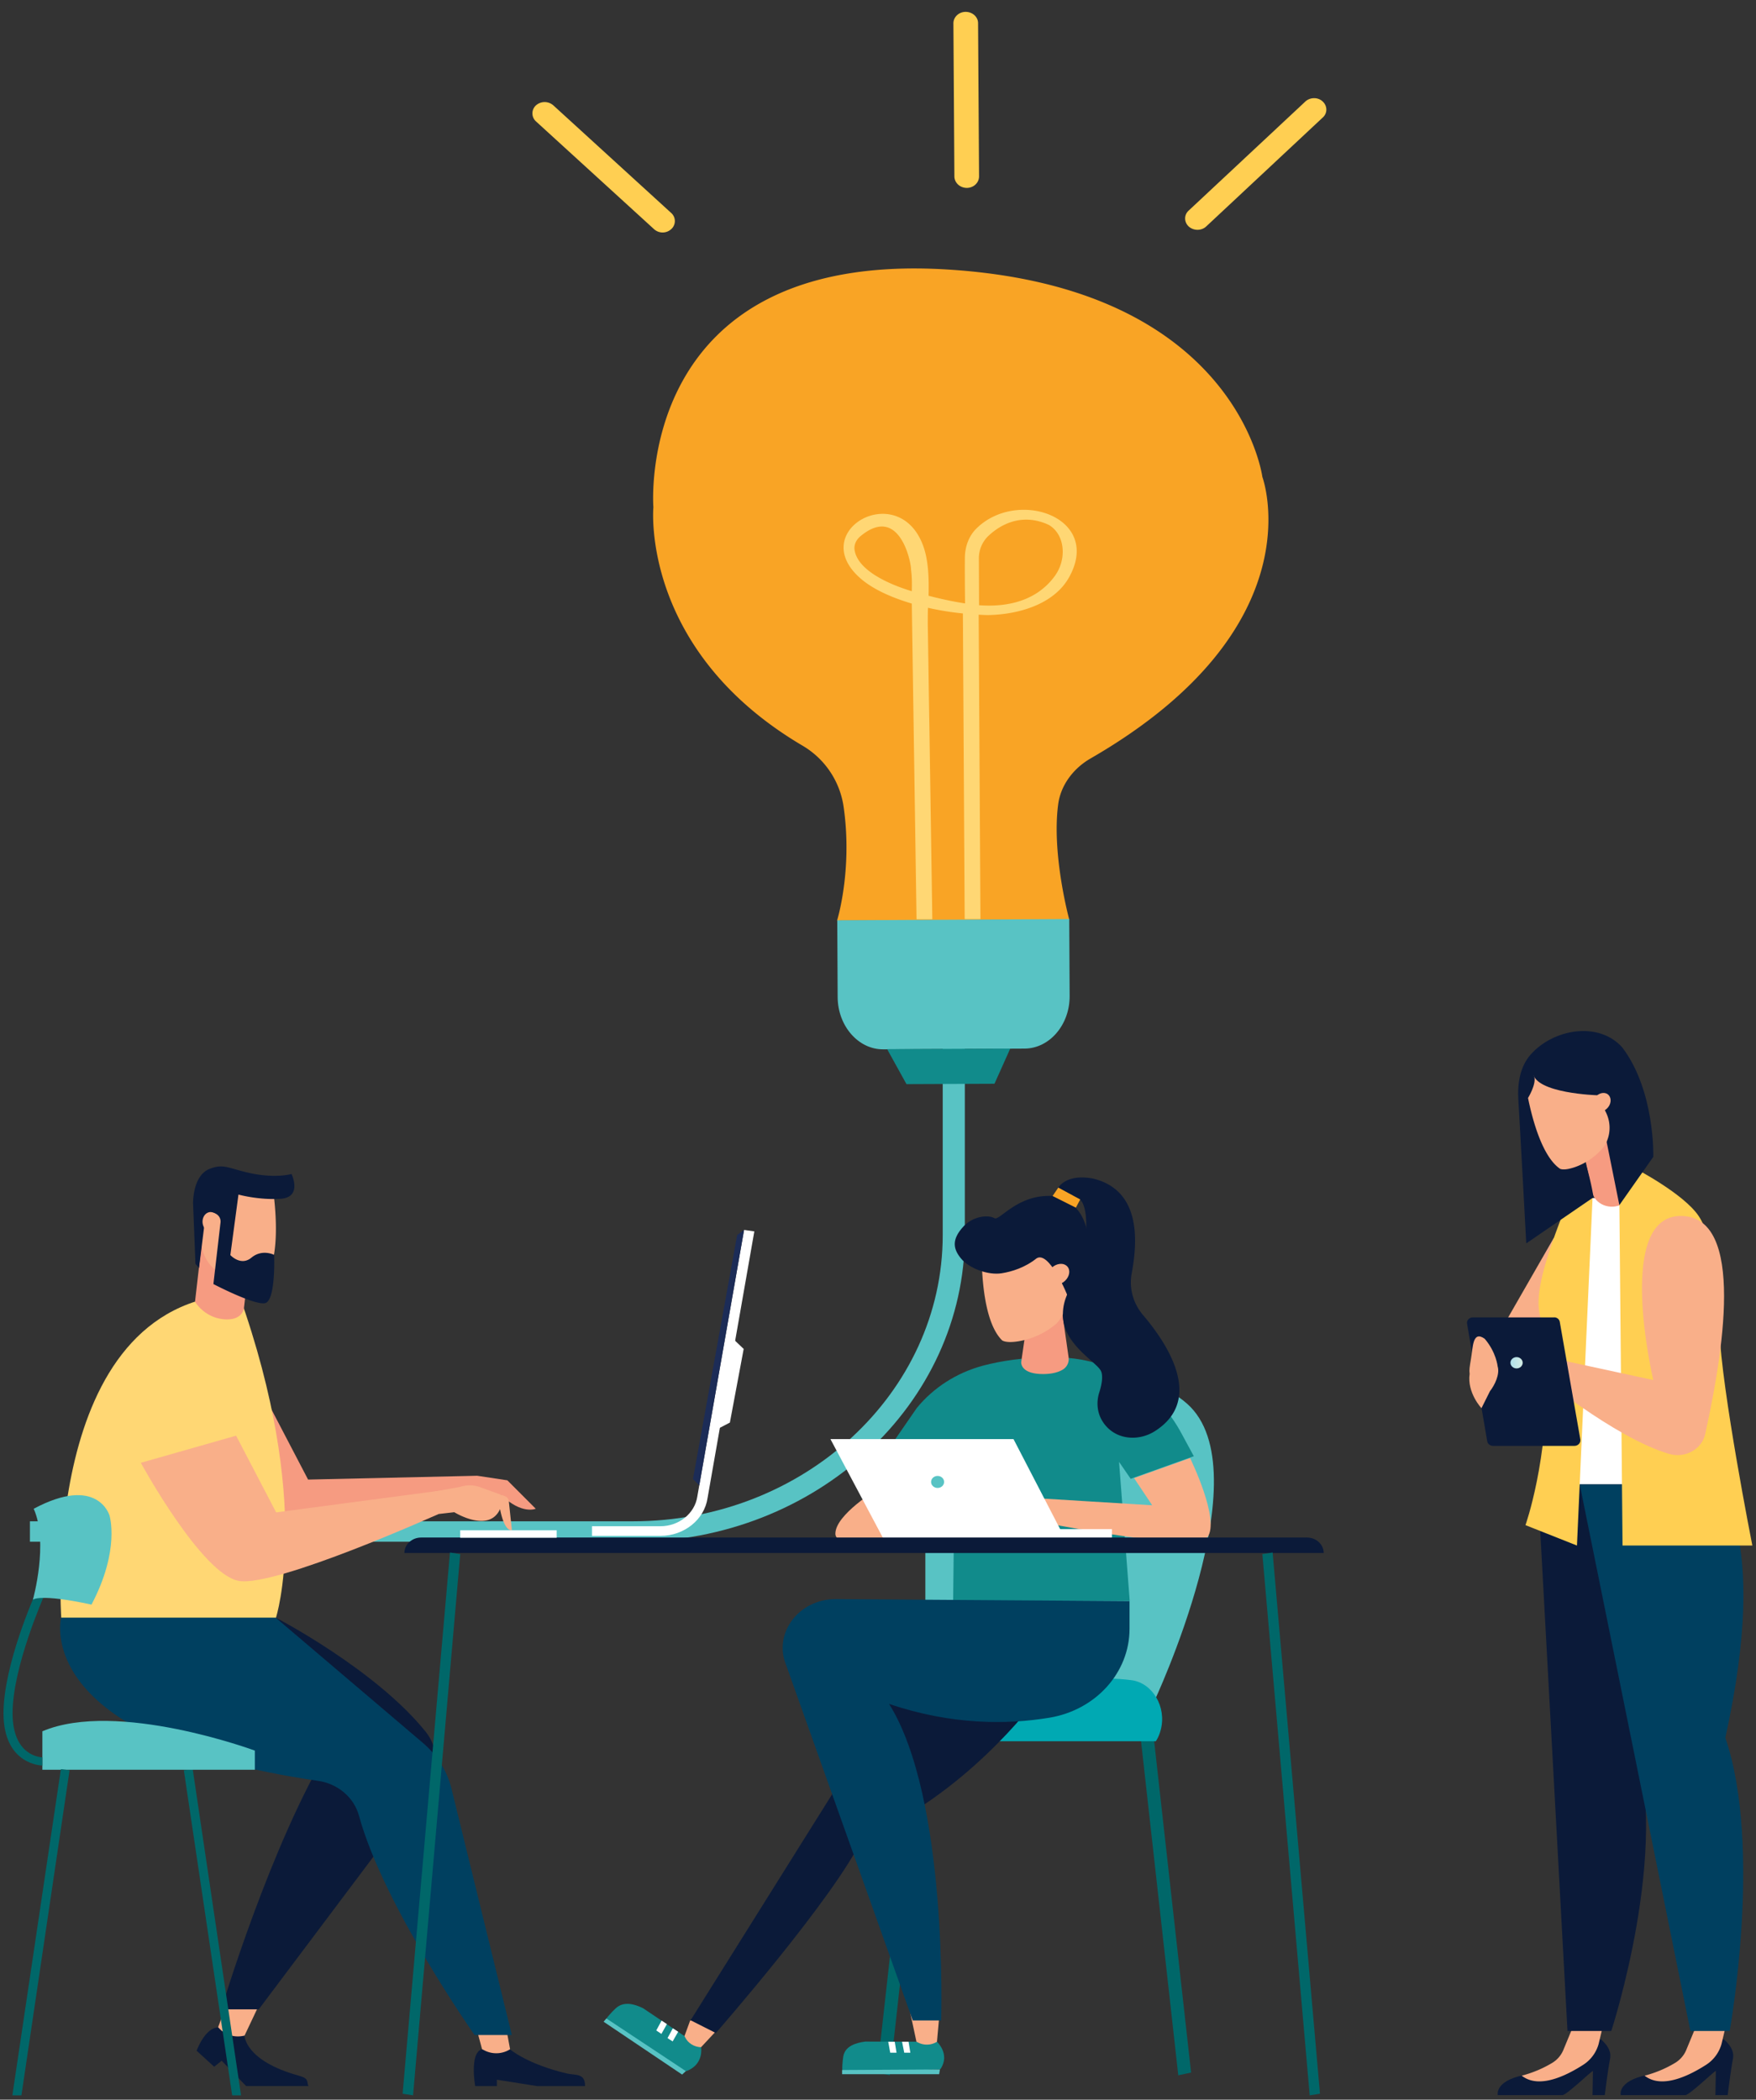<svg width="143" height="171" fill="none" xmlns="http://www.w3.org/2000/svg"><rect width="100%" height="100%" fill="#333333" stroke="none"/><path d="M2.438 125.56h49.095c14.909 0 27.038-11.205 27.038-24.978V71.745h-1.8v28.837c0 12.853-11.326 23.316-25.238 23.316H2.437v1.662z" fill="#58C3C4"/><path d="M68.164 74.981l18.91-.089s-1.447-5.313-.9-9.395c.208-1.543 1.22-2.909 2.634-3.725 18.54-10.7 13.993-22.93 13.993-22.93s-2.024-15.524-25.833-16.904c-25.4-1.47-23.76 19.368-23.76 19.368s-1.093 11.606 12.129 19.412a6.92 6.92 0 0 1 3.373 5.061c.723 5.15-.546 9.202-.546 9.202z" fill="#F9A425"/><path d="M87.074 74.848l.032 6.263c.017 2.345-1.638 4.274-3.662 4.289l-11.52.06c-2.023.014-3.694-1.9-3.71-4.245l-.032-6.264 18.892-.103z" fill="#58C3C4"/><path d="M82.269 85.4l-1.285 2.864-7.165.03-1.575-2.85 10.025-.045z" fill="#118B8B"/><path d="M87.024 47.08c2.844-4.958-4.241-7.377-7.567-3.978-.594.623-.867 1.454-.883 2.285-.016 1.47.016 3.755.016 3.755-1.012-.148-2.12-.4-2.972-.623.032-1.425 0-2.88-.45-4.096-2.008-5.418-9.51-1.188-5.109 2.67 1.028.906 2.555 1.574 4.193 2.064l.386 25.705h1.285l-.24-15.806c-.05-2.73-.081-5.462-.13-8.207 0-.43 0-.89.017-1.35a22.29 22.29 0 0 0 2.843.46l.145 24.889h1.285l-.145-24.786c.258.015.53.03.772.03 2.49-.045 5.317-.876 6.554-3.013zm-12.772 1.068c-1.831-.55-4.402-1.677-4.659-3.355-.064-.415.129-.83.466-1.113 3.181-2.656 4.145 2.108 4.13 2.702.08.593.08 1.172.063 1.766zm11.664-1.262C84.47 48.89 82.14 49.47 79.73 49.29l-.016-3.814c0-.712.289-1.395.835-1.885.964-.89 2.699-1.84 4.852-.846 1.333.772 1.494 2.776.514 4.141z" fill="#FFD774"/><path d="M54.667 18.657a.882.882 0 0 0 0-1.306L45.06 8.58a1.069 1.069 0 0 0-1.413 0 .882.882 0 0 0 0 1.306l9.607 8.77a1.037 1.037 0 0 0 1.413 0zm42.14-.207c-.386-.357-.402-.95 0-1.307l9.495-8.875c.385-.356 1.028-.371 1.413 0 .386.356.402.95 0 1.306l-9.494 8.875c-.386.356-1.012.356-1.414 0zm-18.074-3.147c.546 0 .996-.416.996-.936l-.08-12.481c0-.505-.45-.92-1.012-.92-.547 0-.996.415-.996.935l.08 12.481c.016.52.466.92 1.012.92z" fill="#FFCF52"/><path d="M72.464 169.015l-1.044-.222 3.052-27.383 1.044.208-3.052 27.397z" fill="#006769"/><path d="M93.927 138.709s8.932-18.908 2.747-24.385c-3.663-3.25-10.507-2.775-15.439-1.855-3.421.638-5.88 3.399-5.88 6.62v19.383l18.572.237z" fill="#58C3C4"/><path d="M74.663 114.665c1.35-1.647 3.23-2.864 5.382-3.443 1.462-.386 3.326-.683 5.671-.683.193 0 .37 0 .563.015 4.417.119 8.016 2.582 9.96 6.233l.98 1.811-5.141 1.84-.948-1.38.868 11.324H77.619l.145-13.046-4.996.075 1.895-2.746z" fill="#118B8B"/><path d="M83.436 109.04l-.273 1.885s-.112.98 1.784.98c.77 0 1.269-.164 1.59-.356a1 1 0 0 0 .482-1.025l-.578-4.051-3.005 2.567z" fill="#F69B81"/><path d="M96.914 118.747s2.474 5.046 1.414 6.441c-1.06 1.38-15.166-1.543-15.166-1.543v-1.707l10.667.653-1.477-2.211 4.562-1.633zm-25.447 2.538s-3.438 2.063-3.438 3.622c0 1.558 6.298.371 6.298.371l-2.86-3.993z" fill="#F9AF89"/><path d="M82.535 117.203H67.627l4.418 8.311H86.84l-4.305-8.311z" fill="#fff"/><path d="M82.97 109.232c-.53.089-1.044.104-1.35-.059-2.024-1.959-1.654-8.356-1.654-8.356l5.751-.133 1.093 4.022c.289 1.068.016 2.211-.755 3.072a6.369 6.369 0 0 1-3.085 1.454z" fill="#F9AF89"/><path d="M78.505 99.838c.755-.772 1.928-.935 2.49-.623.418.222 1.864-1.974 4.723-1.81 1.96.118 4.595 2.923 1.366 8.503-.209-.623-1.67-4.051-2.667-3.428-.948.757-2.008 1.083-2.844 1.217-1.108.178-2.666-.401-3.325-1.217-.578-.712-.835-1.499.257-2.642z" fill="#0B1A39"/><path d="M86.776 103.03c-.37-.222-.931-.059-1.253.357-.321.415-.289.92.08 1.143.37.223.932.059 1.254-.356.321-.416.289-.921-.08-1.144z" fill="#F9AF89"/><path d="M86.184 96.722s.642-1.173 2.875-.727c4.017 1.009 3.519 5.446 3.1 7.717-.224 1.202.113 2.434.933 3.399 1.992 2.345 4.948 6.842 1.012 9.409-.74.49-1.687.698-2.57.49a2.775 2.775 0 0 1-1.736-1.232c-.45-.697-.53-1.558-.289-2.345.193-.593.37-1.425.112-1.84-.433-.713-2.891-2.093-3.052-4.23-.16-2.137 1.301-2.968 1.671-5.209.627-3.963-.305-4.468-.305-4.468l-1.751-.964z" fill="#0B1A39"/><path d="M87.612 98.355l-1.895-.95.466-.683 1.783.965-.353.668z" fill="#F9A425"/><path d="M95.953 169.015l1.044-.222-3.052-27.383-1.045.208 3.053 27.397z" fill="#006769"/><path d="M94.12 141.81H74.474c0-1.217.707-2.271 1.735-2.553 3.582-1.009 10.828-3.101 15.936-2.419 1.703.223 2.876 2.167 2.378 4.052-.16.608-.401.92-.401.92z" fill="#00A9B3"/><path d="M57.092 166.73l-4.723-3.176c-.69-.341-1.574-.594-2.217 0 0 0-.434.386-.771.846-.016.356 6.474 4.289 6.474 4.289l.048-.015c1.446-.549 1.19-1.944 1.19-1.944z" fill="#118B8B"/><path d="M49.38 164.386l6.473 4.289-.305.282-6.394-4.304.225-.267z" fill="#58C3C4"/><path d="M55.227 165.47l-.434-.282-.434.801.418.267.45-.786zm-.917-.625l-.433-.283-.434.802.418.282.45-.801z" fill="#fff"/><path d="M58.985 164.696l-1.895 2.034c-.563-.015-1.077-.341-1.302-.816l-.048-.09.466-1.276 2.78.148z" fill="#F9AF89"/><path d="M84.224 138.606s-5.623 7.613-13.993 11.086c-2.185 4.735-11.936 15.881-11.936 15.881l-2.057-1.039 17.704-28.273 10.282 2.345z" fill="#0B1A39"/><path d="M76.305 166.284l-5.848-.014c-.771.103-1.638.371-1.783 1.202 0 0-.097.549-.08 1.098.209.297 7.968-.044 7.968-.044l.032-.03c.803-1.202-.289-2.212-.289-2.212z" fill="#118B8B"/><path d="M68.576 168.585l7.969-.045-.065.387h-7.904v-.342z" fill="#58C3C4"/><path d="M73.99 166.284h-.531l.177.891h.498l-.145-.891zm-1.126 0h-.53l.16.891h.515l-.145-.891z" fill="#fff"/><path d="M76.543 163.612l-.24 2.672a1.57 1.57 0 0 1-1.575.045l-.097-.045-.514-2.405 2.426-.267z" fill="#F9AF89"/><path d="M91.984 130.398v2.256c0 3.562-2.747 6.619-6.538 7.242-3.406.564-7.936.609-13.045-1.128 4.835 7.718 4.241 25.78 4.241 25.78h-2.313L64.03 135.637c-1.093-2.612 1.012-5.417 4.048-5.403l23.905.164z" fill="#004060"/><path d="M90.554 124.535H79.389v.98h11.165v-.98zm-31.052-15.684l1.06 1.009-1.124 5.996-1.077.564 1.14-7.569z" fill="#fff"/><path d="M14.084 116.463s4.964 9.098 7.984 9.617c3.02.52 16.789-4.081 16.789-4.081v-1.811l-13.768.312-3.262-6.248-7.743 2.211z" fill="#F69B81"/><path d="M19.45 105.377c-16.307.757-14.46 26.388-14.46 26.388h17.48c0-.015 3.052-9.365-3.02-26.388z" fill="#FFD774"/><path d="M19.916 165.797s.016 2.033 4.418 3.25c.9.253.61.505.787.846h-5.077l-1.992-2.063-.61.49-1.43-1.306s.674-1.885 1.767-1.9l2.137.683z" fill="#0B1A39"/><path d="M21.087 163.303l-1.172 2.479c-.756.193-1.559-.03-2.057-.579l-.096-.104.674-1.811h2.651v.015z" fill="#F9AF89"/><path d="M16.427 101.266l-.546 4.749s.723 1.261 2.297 1.425c1.575.163 1.687-.891 1.687-.891l.354-3.087-2.25-.786-1.542-1.41z" fill="#F69B81"/><path d="M20.316 104.383c.482.03.948 0 1.189-.163 1.639-1.915.69-7.599.69-7.599l-5.156.327-.595 3.68c-.16.98.193 1.974.964 2.687a5.687 5.687 0 0 0 2.908 1.068z" fill="#F9AF89"/><path d="M19.418 97.288s1.639.46 3.438.342c1.8-.12.884-2.019.884-2.019s-1.366.416-3.647-.133c-1.542-.371-1.928-.698-2.988-.297-1.446.534-1.382 2.85-1.382 2.85l.193 4.897.289.341s.402-3.176.514-4.14c.354-.416.675-.386.9-.253a.7.7 0 0 1 .337.698l-.578 5.002s3.293 1.721 4.193 1.558c.9-.163.755-3.933.755-3.933s-.964-.505-1.848.222c-.867.728-1.719-.207-1.719-.207l.66-4.928z" fill="#0B1A39"/><path d="M17.168 98.713c.385.015.723.386.739.847.016.46-.29.831-.675.816-.386-.015-.723-.386-.74-.846-.015-.46.29-.832.675-.817z" fill="#F9AF89"/><path d="M22.47 131.75s8.129 4.215 12.21 9.306c1.027 1.291 1.076 3.042.08 4.363l-13.688 18.225H18.02s4.032-13.52 8.916-21.505c.482-2.924-4.466-10.389-4.466-10.389z" fill="#0B1A39"/><path d="M38.858 120.188l2.458.372 2.313 2.315s-1.124.505-2.811-1.113c-3.342-.223-2.426-.772-2.426-.772l.466-.802z" fill="#F69B81"/><path d="M11.467 119.134s4.964 9.098 7.984 9.618c3.02.519 16.258-5.447 16.258-5.447l.546-1.959-13.767 1.825-3.262-6.248-7.76 2.211z" fill="#F9AF89"/><path d="M41.524 166.896s1.414 1.217 4.643 1.974c.707.163 1.478-.059 1.478 1.024h-3.92l-3.261-.519v.519h-1.767s-.482-2.657.53-2.998h2.297z" fill="#0B1A39"/><path d="M41.186 164.98l.353 1.915a2.11 2.11 0 0 1-2.152.06l-.129-.06-.514-1.915h2.442zm.258-42.639a.499.499 0 0 0-.321-.49l-2.056-.742a2.436 2.436 0 0 0-1.59-.015l-2.041.371-.225.342-.145 1.736c.402-.148.627-.237.627-.237l1.301-.149s2.812 1.751 3.727-.252c.386 1.944.964 1.707.964 1.707l-.24-2.271z" fill="#F9AF89"/><path d="M4.973 131.75s-2.538 9.884 20.917 13.283c1.639.238 2.94 1.366 3.341 2.835 2.009 7.346 9.415 17.869 9.415 17.869h3.036l-4.916-20.066c-.353-1.439-1.173-2.745-2.345-3.74L22.452 131.75H4.972z" fill="#004060"/><path d="M19.63 170.651l-3.936-26.566-.723.089 3.936 26.477h.723z" fill="#006769"/><path d="M20.737 144.131H3.451v-3.132c6.073-2.582 17.302 1.573 17.302 1.573v1.559h-.016z" fill="#58C3C4"/><path d="M3.45 143.788v-.668c-.096 0-2.426-.074-2.426-3.592 0-3.814 2.587-9.587 2.603-9.647l-.675-.252c-.112.237-2.667 5.951-2.667 9.899 0 4.215 3.133 4.26 3.165 4.26z" fill="#006769"/><path d="M7.451 130.683c-4.241-.92-4.771-.401-4.771-.401s1.301-4.645.064-7.406c5.205-2.775 6.169.535 6.169.535s.9 2.79-1.462 7.272z" fill="#58C3C4"/><path d="M1.745 170.651l3.92-26.477-.707-.089-3.952 26.566h.739z" fill="#006769"/><path d="M107.796 126.482H32.932c0-.698.61-1.262 1.365-1.262h72.133c.755 0 1.366.564 1.366 1.262z" fill="#0B1A39"/><path d="M33.639 170.65l-.852-.133 3.856-44.079.835.133-3.84 44.079zm73.017 0l.836-.133-3.856-44.079-.835.133 3.855 44.079z" fill="#006769"/><path d="M45.333 124.627h-7.856v.609h7.856v-.609zm8.449.459h-5.575v-.787h5.575c1.51 0 2.795-1.039 3.004-2.419l3.807-21.713.836.119-3.808 21.713c-.257 1.766-1.912 3.087-3.84 3.087z" fill="#fff"/><path d="M60.593 100.167l-.563.416-3.598 19.872.514.52 3.647-20.808z" fill="#1C2C57"/><path d="M126.524 100.834l-4.225 7.361 4.659-.207.321-7.391-.755.237z" fill="#F9AF89"/><path d="M133.159 97.57h-3.904l-1.622 23.33h7.004l-1.478-23.33z" fill="#fff"/><path d="M140.339 166.062s.964.697.787 1.588c-.177.89-.434 2.983-.434 2.983h-.996l.032-1.959c0-.134-2.136 1.959-2.49 1.959h-5.253s-.353-1.321 2.731-1.737c3.101-.415 5.623-2.834 5.623-2.834z" fill="#0B1A39"/><path d="M138.057 165.172l-.707 1.707a2.236 2.236 0 0 1-.964 1.142 9.375 9.375 0 0 1-2.458 1.025c1.43 1.128 3.695-.045 4.996-.876a2.968 2.968 0 0 0 1.269-1.707l.305-1.291h-2.441z" fill="#F9AF89"/><path d="M130.331 166.062s.964.697.787 1.588c-.176.89-.434 2.983-.434 2.983h-.996l.033-1.959c0-.134-2.137 1.959-2.491 1.959h-5.253s-.353-1.321 2.731-1.737c3.101-.415 5.623-2.834 5.623-2.834z" fill="#0B1A39"/><path d="M128.049 165.172l-.707 1.707a2.236 2.236 0 0 1-.964 1.142 9.36 9.36 0 0 1-2.458 1.025c1.43 1.128 3.695-.045 4.996-.876a2.964 2.964 0 0 0 1.269-1.707l.306-1.291h-2.442z" fill="#F9AF89"/><path d="M136.163 120.899s.659 3.488-3.117 20.63c3.053 8.935-1.831 23.88-1.831 23.88h-3.566l-2.426-44.51h10.94z" fill="#0B1A39"/><path d="M129.689 97.57l-1.269 28.302-4.193-1.662s1.895-5.313 1.719-12.69c.642-5.343-2.635-2.523 1.381-12.808 1.478-1.143 2.362-1.143 2.362-1.143z" fill="#FFCF52"/><path d="M129.143 94.646l.498 2.39c.208 1.053 1.51 1.573 2.49 1.009l1.719-.995-3.085-6.426-1.622 4.022z" fill="#F69B81"/><path d="M139.603 120.899s4.675 3.488.9 20.63c3.052 8.935.353 23.88.353 23.88h-3.197l-9.013-44.51h10.957z" fill="#004060"/><path d="M133.16 95.165s3.952 2.048 5.173 3.874c1.173 1.736 1.575 5.714 1.687 9.246.161 4.853 2.683 17.587 2.683 17.587h-10.571l-.257-27.739 1.285-2.968z" fill="#FFCF52"/><path d="M125.382 87.492c2.394-.564 4.692 1.707 4.692 1.707l1.799 8.949 2.763-3.933s.161-5.358-2.522-8.905c-1.912-2.152-5.591-1.529-7.455.564-.899 1.01-1.092 2.42-1.012 3.71.113 1.737.643 11.681.643 11.681l5.478-3.755s-.128-1.01-.658-2.85c-.868-3.176-5.334-6.797-3.728-7.168z" fill="#0B1A39"/><path d="M130.799 89.05c-.354-.133-.803.09-1.028.49-.209.401-.097.847.257.98.353.134.803-.089 1.028-.49.209-.4.096-.846-.257-.98z" fill="#F9AF89"/><path d="M128.227 95.062c-.45.148-.884.237-1.173.134-2.072-1.395-2.827-6.961-2.827-6.961l1.654-1.618 3.278.668 1.622 3.31c.434.89.386 1.9-.128 2.745a5.28 5.28 0 0 1-2.426 1.722z" fill="#F9AF89"/><path d="M124.837 87.374c.177 1.677 5.237 1.826 5.237 1.826l.257-2.286-2.956-1.499-2.345 1.306c.016-.015-.225.371-.193.653z" fill="#0B1A39"/><path d="M124.949 87.7c.161.624-.514 1.722-.514 1.722l-.402-.668.016-.579.402-.46c-.016-.015.321-.638.498-.015z" fill="#0B1A39"/><path d="M137.255 99.052c5.125.55 2.699 12.749 1.606 17.751-.273 1.232-1.638 1.989-2.94 1.603-4.45-1.292-10.956-6.679-10.956-6.679l1.028-1.202 8.643 1.87s-3.309-13.98 2.619-13.343z" fill="#F9AF89"/><path d="M127.022 107.662l1.671 9.558c.048.282-.177.534-.482.534h-6.619c-.241 0-.45-.163-.482-.386l-1.639-9.558c-.048-.282.177-.519.482-.519h6.587a.45.45 0 0 1 .482.371z" fill="#0B1A39"/><path d="M119.681 111.892c-.049-.342 0-.55.112-1.247.161-.905.113-2.315 1.109-1.618.947 1.098 1.06 2.256 1.06 2.256.193.638-.241 1.529-.627 2.018l-.69 1.381c0 .015-1.189-1.262-.964-2.79z" fill="#F9AF89"/><path d="M124 110.987c0 .252-.225.46-.498.46s-.498-.208-.498-.46c0-.253.225-.461.498-.461s.498.208.498.461z" fill="url(#paint0_linear)"/><path d="M76.353 121.182c.292 0 .53-.219.53-.49s-.238-.49-.53-.49c-.293 0-.53.219-.53.49s.237.49.53.49z" fill="#58C3C4"/><defs><linearGradient id="paint0_linear" x1="124.005" y1="110.992" x2="122.996" y2="110.992" gradientUnits="userSpaceOnUse"><stop stop-color="#D5ECE4"/><stop offset="1" stop-color="#AFE0EA"/></linearGradient></defs></svg>